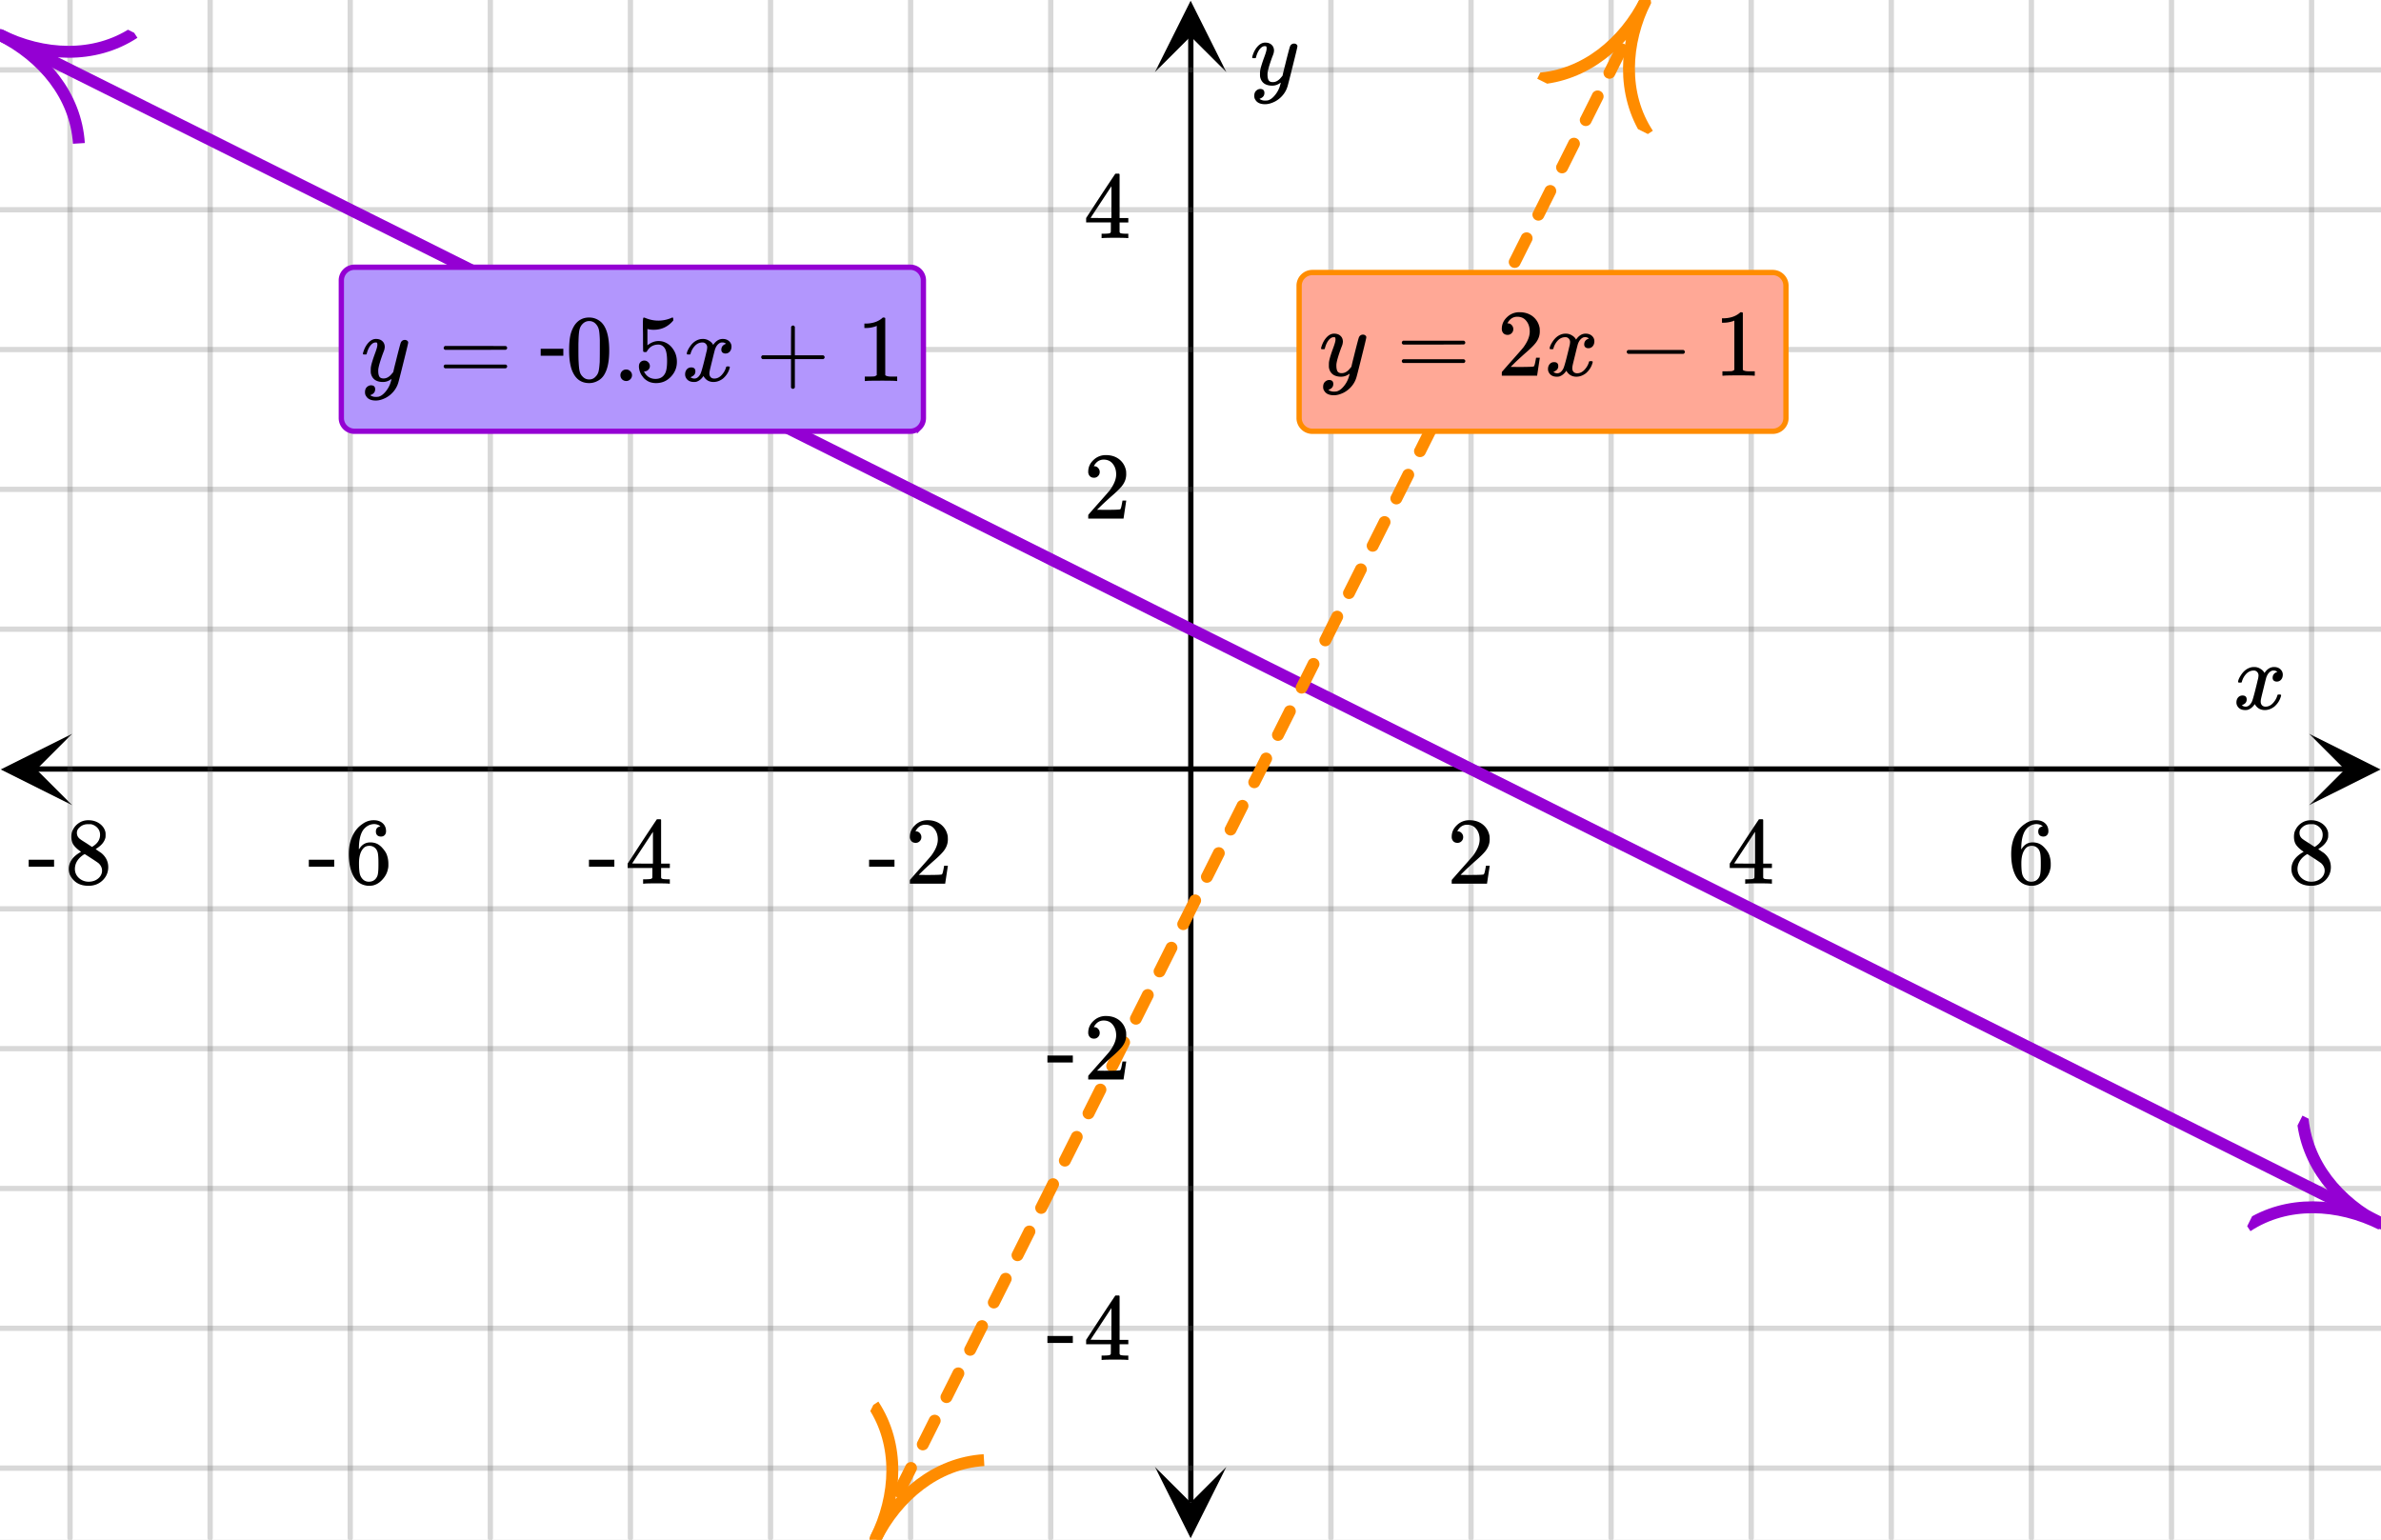<svg xmlns="http://www.w3.org/2000/svg" xmlns:xlink="http://www.w3.org/1999/xlink" width="449.28" height="290.56" viewBox="0 0 336.96 217.92"><rect x="0" y="0" width="336.96" height="217.92" fill="#333333" stroke="none"/><defs><symbol overflow="visible" id="q"><path d="M.781-3.75C.727-3.8.703-3.848.703-3.89c.031-.25.172-.563.422-.938.414-.633.941-1.004 1.578-1.11.133-.007.235-.015.297-.015.313 0 .598.086.86.25.269.156.46.355.578.594.113-.157.187-.25.218-.282.332-.375.711-.562 1.14-.562.364 0 .661.105.891.312.227.211.344.465.344.766 0 .281-.078.516-.234.703a.776.776 0 0 1-.625.281.64.64 0 0 1-.422-.14.521.521 0 0 1-.156-.39c0-.415.222-.696.672-.845a.58.58 0 0 0-.141-.093.705.705 0 0 0-.39-.094.91.91 0 0 0-.266.031c-.336.149-.586.445-.75.89-.032.075-.164.579-.39 1.516-.231.93-.356 1.45-.376 1.563a1.827 1.827 0 0 0-.047.406c0 .211.063.383.188.516.125.125.289.187.5.187.383 0 .726-.16 1.031-.484.3-.32.508-.676.625-1.063.02-.082.04-.129.063-.14.03-.02.109-.031.234-.031.164 0 .25.039.25.109 0 .012-.012.058-.031.14-.149.563-.461 1.055-.938 1.47-.43.323-.875.484-1.344.484-.625 0-1.101-.282-1.421-.844-.262.406-.594.68-1 .812-.086.02-.2.032-.344.032-.524 0-.89-.188-1.11-.563a.953.953 0 0 1-.14-.531c0-.27.078-.5.234-.688a.798.798 0 0 1 .625-.28c.395 0 .594.187.594.562 0 .336-.164.574-.484.718a.359.359 0 0 1-.063.047l-.078.031c-.012.012-.024.016-.031.016h-.032c0 .031.063.074.188.125a.817.817 0 0 0 .36.078c.32 0 .597-.203.827-.61.102-.163.282-.75.532-1.75.05-.206.109-.437.171-.687.063-.257.11-.457.141-.593.031-.133.05-.211.063-.235a2.86 2.86 0 0 0 .078-.531.678.678 0 0 0-.188-.5.613.613 0 0 0-.484-.203c-.406 0-.762.156-1.063.469a2.562 2.562 0 0 0-.609 1.078c-.012.074-.031.12-.063.14a.752.752 0 0 1-.218.016zm0 0"/></symbol><symbol overflow="visible" id="w"><path d="M6.234-5.813c.125 0 .227.04.313.11.094.062.14.152.14.266 0 .117-.226 1.058-.671 2.828C5.578-.836 5.328.133 5.266.312a3.459 3.459 0 0 1-.688 1.22 3.641 3.641 0 0 1-1.11.874c-.491.239-.945.36-1.359.36-.687 0-1.152-.22-1.39-.657-.094-.125-.14-.304-.14-.53 0-.306.085-.544.265-.72.187-.168.379-.25.578-.25.394 0 .594.188.594.563 0 .332-.157.578-.47.734a.298.298 0 0 1-.062.032.295.295 0 0 0-.078.03c-.011.009-.023.016-.031.016L1.328 2c.031.05.129.11.297.172.133.05.273.078.422.078h.11c.155 0 .273-.012.359-.031.332-.094.648-.324.953-.688A3.69 3.69 0 0 0 4.188.25c.093-.3.14-.477.14-.531 0-.008-.012-.004-.031.015a.358.358 0 0 1-.078.047c-.336.239-.703.36-1.11.36-.46 0-.84-.106-1.14-.313-.293-.219-.48-.531-.563-.937a2.932 2.932 0 0 1-.015-.407c0-.218.007-.382.03-.5.063-.394.266-1.054.61-1.984.196-.531.297-.898.297-1.11a.838.838 0 0 0-.031-.265c-.024-.05-.074-.078-.156-.078h-.063c-.21 0-.406.094-.594.281-.293.293-.511.727-.656 1.297 0 .012-.008.027-.015.047a.188.188 0 0 1-.032.047l-.015.015c-.012.012-.028.016-.047.016h-.36C.305-3.8.281-3.836.281-3.86a.97.97 0 0 1 .047-.203c.188-.625.469-1.113.844-1.468.3-.282.617-.422.953-.422.383 0 .688.105.906.312.227.2.344.485.344.86-.023.168-.04.261-.047.281 0 .055-.07.246-.203.578-.367 1-.586 1.735-.656 2.203a1.857 1.857 0 0 0-.016.297c0 .344.05.61.156.797.114.18.313.266.594.266.207 0 .406-.051.594-.157a1.84 1.84 0 0 0 .422-.328c.093-.101.21-.242.36-.422a32.833 32.833 0 0 1 .25-1.063c.093-.35.175-.687.25-1 .343-1.35.534-2.062.577-2.124a.592.592 0 0 1 .578-.36zm0 0"/></symbol><symbol overflow="visible" id="r"><path d="M1.484-5.781c-.25 0-.449-.078-.593-.235a.872.872 0 0 1-.22-.609c0-.645.243-1.195.735-1.656a2.46 2.46 0 0 1 1.766-.703c.77 0 1.41.21 1.922.625.508.418.82.964.937 1.64.008.168.016.32.016.453 0 .524-.156 1.012-.469 1.47-.25.374-.758.89-1.516 1.546-.324.281-.777.695-1.359 1.234l-.781.766 1.016.016c1.414 0 2.164-.024 2.25-.079.039-.007.085-.101.14-.28.031-.095.094-.4.188-.923v-.03h.53v.03l-.374 2.47V0h-5v-.25c0-.188.008-.29.031-.313.008-.007.383-.437 1.125-1.28.977-1.095 1.61-1.813 1.89-2.157.602-.82.907-1.57.907-2.25 0-.594-.156-1.086-.469-1.484-.312-.407-.746-.61-1.297-.61-.523 0-.945.235-1.265.703-.024.032-.047.079-.078.141a.274.274 0 0 0-.047.078c0 .012.02.016.062.016a.68.68 0 0 1 .547.25.801.801 0 0 1 .219.562c0 .23-.078.422-.235.578a.76.76 0 0 1-.578.235zm0 0"/></symbol><symbol overflow="visible" id="s"><path d="M6.234 0c-.125-.031-.71-.047-1.75-.047-1.074 0-1.671.016-1.796.047h-.126v-.625h.422c.383-.008.618-.031.704-.063a.286.286 0 0 0 .171-.14c.008-.008.016-.25.016-.719v-.672h-3.5v-.625l2.031-3.11A431.58 431.58 0 0 1 4.5-9.108c.02-.008.113-.016.281-.016h.25l.078.078v6.203h1.235v.625H5.109V-.89a.25.25 0 0 0 .079.157c.07.062.328.101.765.109h.39V0zm-2.28-2.844v-4.5L1-2.859l1.469.015zm0 0"/></symbol><symbol overflow="visible" id="t"><path d="M5.031-8.11c-.199-.195-.48-.304-.843-.328-.625 0-1.153.274-1.579.813-.418.586-.625 1.492-.625 2.719L2-4.86l.11-.172c.363-.54.859-.813 1.484-.813.414 0 .781.09 1.094.266a2.6 2.6 0 0 1 .64.547c.219.242.395.492.531.75.196.449.297.933.297 1.453v.234c0 .211-.027.403-.078.578-.105.532-.383 1.032-.828 1.5-.387.407-.82.66-1.297.766a2.688 2.688 0 0 1-.547.047c-.168 0-.32-.016-.453-.047-.668-.125-1.2-.484-1.594-1.078C.83-1.66.563-2.79.563-4.218c0-.97.171-1.817.515-2.548.344-.726.82-1.296 1.438-1.703a2.62 2.62 0 0 1 1.562-.515c.531 0 .953.14 1.266.421.32.282.484.665.484 1.141 0 .23-.07.414-.203.547-.125.137-.297.203-.516.203-.218 0-.398-.062-.53-.187-.126-.125-.188-.301-.188-.532 0-.406.21-.644.64-.718zm-.593 3.235a1.18 1.18 0 0 0-.97-.484c-.335 0-.605.105-.812.312C2.22-4.597 2-3.883 2-2.907c0 .794.05 1.345.156 1.657.094.273.242.5.453.688.22.187.477.28.782.28.457 0 .804-.171 1.046-.515.133-.187.22-.41.25-.672.04-.258.063-.64.063-1.14v-.422c0-.508-.023-.895-.063-1.156a1.566 1.566 0 0 0-.25-.688zm0 0"/></symbol><symbol overflow="visible" id="u"><path d="M2.313-4.516c-.438-.289-.778-.593-1.016-.906-.242-.312-.36-.723-.36-1.234 0-.383.07-.707.22-.969.195-.406.488-.734.874-.984.383-.25.82-.375 1.313-.375.613 0 1.144.164 1.594.484.445.324.722.734.828 1.234.007.055.015.164.015.329 0 .199-.008.328-.015.39-.137.594-.547 1.11-1.235 1.547l-.156.11c.5.343.758.523.781.53.664.544 1 1.215 1 2.016 0 .73-.265 1.356-.797 1.875-.53.508-1.199.766-2 .766C2.254.297 1.441-.11.922-.922c-.23-.32-.344-.71-.344-1.172 0-.976.578-1.785 1.735-2.422zM5-6.922c0-.383-.125-.71-.375-.984a1.69 1.69 0 0 0-.922-.516h-.437c-.48 0-.883.164-1.204.485-.23.21-.343.453-.343.734 0 .387.164.695.5.922.039.043.328.23.86.562l.78.516c.008-.008.067-.047.172-.11a2.95 2.95 0 0 0 .25-.187C4.758-5.883 5-6.36 5-6.922zM1.437-2.109c0 .523.192.96.579 1.312a2.01 2.01 0 0 0 1.359.516c.363 0 .695-.07 1-.219.3-.156.531-.36.688-.61.144-.226.218-.472.218-.734 0-.383-.156-.726-.468-1.031-.075-.07-.45-.328-1.125-.766l-.407-.265C3.133-4 3.02-4.07 2.937-4.125l-.109-.063-.156.079c-.563.367-.938.812-1.125 1.343-.074.243-.11.461-.11.657zm0 0"/></symbol><symbol overflow="visible" id="v"><path d="M.14-2.406v-.985h3.594v.985zm0 0"/></symbol><symbol overflow="visible" id="x"><path d="M.75-4.672c0-.125.063-.219.188-.281H9.53c.133.062.203.156.203.281 0 .094-.062.18-.187.25l-4.281.016H.969C.82-4.457.75-4.546.75-4.672zm0 2.61c0-.133.07-.223.219-.266h8.578a.249.249 0 0 0 .062.047l.063.047c.02.011.035.039.047.078.008.031.015.062.015.094 0 .117-.07.203-.203.265H.937C.813-1.859.75-1.945.75-2.063zm0 0"/></symbol><symbol overflow="visible" id="z"><path d="M1.297-7.89c.5-.727 1.187-1.094 2.062-1.094.657 0 1.227.226 1.72.671.25.243.456.547.624.922.332.75.5 1.778.5 3.079 0 1.398-.195 2.46-.578 3.187-.25.523-.621.902-1.11 1.14a2.534 2.534 0 0 1-1.14.282c-1.031 0-1.79-.473-2.266-1.422-.386-.727-.578-1.79-.578-3.188 0-.832.051-1.519.156-2.062a4.48 4.48 0 0 1 .61-1.516zm3.031-.157a1.24 1.24 0 0 0-.953-.437c-.375 0-.7.148-.969.437-.199.211-.336.465-.406.766-.074.293-.121.797-.14 1.515 0 .063-.008.246-.016.547v.735c0 .855.008 1.453.031 1.796.031.637.082 1.09.156 1.36.07.273.207.508.406.703.25.273.563.406.938.406.363 0 .664-.133.906-.406.196-.195.332-.43.407-.703.07-.27.128-.723.171-1.36.008-.343.016-.94.016-1.796v-.735-.547c-.023-.718-.07-1.222-.14-1.515-.075-.301-.212-.555-.407-.766zm0 0"/></symbol><symbol overflow="visible" id="A"><path d="M1.047-.813a.79.79 0 0 1 .234-.578.783.783 0 0 1 .578-.234.79.79 0 0 1 .594.25c.156.156.235.34.235.547a.784.784 0 0 1-.25.594.767.767 0 0 1-.563.234.832.832 0 0 1-.594-.234.815.815 0 0 1-.234-.579zm0 0"/></symbol><symbol overflow="visible" id="B"><path d="M1.438-2.89a.72.72 0 0 1 .546.234.72.72 0 0 1 .235.547c0 .21-.078.386-.235.53a.73.73 0 0 1-.515.22h-.094l.047.062c.133.293.336.531.61.719.28.187.609.281.984.281.644 0 1.101-.27 1.375-.812.175-.332.265-.907.265-1.72 0-.925-.125-1.55-.375-1.874-.23-.3-.515-.453-.86-.453-.698 0-1.23.308-1.593.922a.312.312 0 0 1-.094.125.761.761 0 0 1-.203.015c-.148 0-.23-.031-.25-.093-.023-.032-.031-.817-.031-2.36 0-.258-.008-.57-.016-.937v-.72c0-.5.032-.75.094-.75a.047.047 0 0 1 .047-.03l.25.078a4.646 4.646 0 0 0 3.625-.016.402.402 0 0 1 .172-.062c.07 0 .11.086.11.25v.171C4.8-7.686 3.878-7.25 2.765-7.25c-.282 0-.532-.023-.75-.078l-.141-.031v2.312c.508-.406 1.035-.61 1.578-.61.164 0 .348.024.547.063.602.157 1.094.5 1.469 1.032.383.523.578 1.14.578 1.859 0 .812-.29 1.515-.86 2.11-.562.593-1.261.89-2.093.89C2.52.297 2.035.14 1.64-.172a1.618 1.618 0 0 1-.438-.453C.93-.945.758-1.348.687-1.828c0-.02-.007-.055-.015-.11v-.14c0-.25.07-.445.219-.594a.745.745 0 0 1 .546-.219zm0 0"/></symbol><symbol overflow="visible" id="C"><path d="M.938-3.094C.813-3.164.75-3.258.75-3.375c0-.113.063-.203.188-.266h4.03v-2.015l.016-2.032c.094-.113.18-.171.266-.171.113 0 .203.07.266.203v4.015H9.53c.133.075.203.168.203.282 0 .105-.07.195-.203.265H5.516V.922c-.063.125-.157.187-.282.187-.117 0-.203-.062-.265-.187v-4.016zm0 0"/></symbol><symbol overflow="visible" id="D"><path d="M5.61 0c-.157-.031-.872-.047-2.141-.047C2.207-.047 1.5-.03 1.344 0h-.157v-.625h.344c.52 0 .86-.008 1.016-.031.07-.008.18-.067.328-.172v-6.969c-.023 0-.059.016-.11.047a4.134 4.134 0 0 1-1.39.25h-.25v-.625h.25c.758-.02 1.39-.188 1.89-.5a2.46 2.46 0 0 0 .422-.313c.008-.03.063-.046.157-.046a.36.36 0 0 1 .234.078v8.078c.133.137.43.203.89.203h.798V0zm0 0"/></symbol><symbol overflow="visible" id="E"><path d="M1.328-3.094c-.137-.07-.203-.164-.203-.281 0-.113.066-.203.203-.266h7.828c.133.075.203.168.203.282 0 .105-.07.195-.203.265zm0 0"/></symbol><symbol overflow="visible" id="y"><path d="M3.453-3.578H.25v-.985h3.203zm0 0"/></symbol><clipPath id="a"><path d="M.102 103.848H10.21v10.101H.1zm0 0"/></clipPath><clipPath id="b"><path d="M326.79 103.848h10.108v10.101H326.79zm0 0"/></clipPath><clipPath id="c"><path d="M9 0h319v217.922H9zm0 0"/></clipPath><clipPath id="d"><path d="M163.445 207.594h10.11v10.101h-10.11zm0 0"/></clipPath><clipPath id="e"><path d="M163.445.102h10.11v10.101h-10.11zm0 0"/></clipPath><clipPath id="f"><path d="M0 9h336.96v200H0zm0 0"/></clipPath><clipPath id="g"><path d="M0 4h336.96v171H0zm0 0"/></clipPath><clipPath id="h"><path d="M0 0h29v30H0zm0 0"/></clipPath><clipPath id="i"><path d="M3.918-2.883l33.914 16.938-16.95 33.894-33.913-16.937zm0 0"/></clipPath><clipPath id="j"><path d="M308 157h28.96v27H308zm0 0"/></clipPath><clipPath id="k"><path d="M325.844 157.887l33.914 16.937-16.945 33.895-33.915-16.938zm0 0"/></clipPath><clipPath id="l"><path d="M123 0h111v217.922H123zm0 0"/></clipPath><clipPath id="m"><path d="M116 189h33v28.922h-33zm0 0"/></clipPath><clipPath id="n"><path d="M116.063 213.879l16.96-33.887 33.907 16.953-16.961 33.887zm0 0"/></clipPath><clipPath id="o"><path d="M217 0h26v29h-26zm0 0"/></clipPath><clipPath id="p"><path d="M217.55 11.14l16.966-33.882L268.422-5.79l-16.965 33.883zm0 0"/></clipPath></defs><path d="M0 0h337v217.926H0zm0 0" fill="#fff"/><path d="M0 0h337v217.926H0zm0 0" fill="#fff"/><path d="M6.75 145.5h436.5" transform="scale(.749 .748)" fill="none" stroke="#000"/><g clip-path="url(#a)"><path d="M10.21 103.848l-10.108 5.05 10.109 5.051-5.055-5.05zm0 0"/></g><g clip-path="url(#b)"><path d="M326.79 103.848l10.108 5.05-10.109 5.051 5.055-5.05zm0 0"/></g><g clip-path="url(#c)"><path d="M251.472 0v290.998M277.943 0v290.998M304.409 0v290.998M330.881 0v290.998M357.352 0v290.998M383.824 0v290.998M410.295 0v290.998M436.767 0v290.998M198.528 0v290.998M172.057 0v290.998M145.591 0v290.998M119.119 0v290.998M92.648 0v290.998M66.176 0v290.998M39.705 0v290.998M13.233 0v290.998" transform="scale(.749 .748)" fill="none" stroke-linecap="round" stroke-linejoin="round" stroke="#666" stroke-opacity=".251"/></g><path d="M225 284.25V6.748" transform="scale(.749 .748)" fill="none" stroke="#000"/><g clip-path="url(#d)"><path d="M163.445 207.594l5.055 10.101 5.055-10.101-5.055 5.05zm0 0"/></g><g clip-path="url(#e)"><path d="M163.445 10.203L168.5.102l5.055 10.101-5.055-5.05zm0 0"/></g><g clip-path="url(#f)"><path d="M0 119.043h450M0 92.593h450M0 66.137h450M0 39.681h450M0 13.225h450M0 171.955h450M0 198.411h450M0 224.86h450M0 251.317h450M0 277.773h450" transform="scale(.749 .748)" fill="none" stroke-linecap="round" stroke-linejoin="round" stroke="#666" stroke-opacity=".251"/></g><g clip-path="url(#g)"><path d="M0 6.613L3.02 8.12l3.02 1.514 18.12 9.05 3.02 1.513 15.101 7.542 3.02 1.513 18.121 9.05 3.02 1.514 15.1 7.541 3.02 1.514 15.101 7.542 3.02 1.513 18.121 9.05 3.02 1.514 15.1 7.541 3.02 1.514 15.101 7.542 3.02 1.513 18.12 9.05 3.021 1.514 15.1 7.541 3.02 1.514 15.101 7.542 3.02 1.513 6.04 3.017 3.026 1.508 9.06 4.525 3.02 1.514 15.1 7.541 3.02 1.514 18.121 9.05 3.02 1.513 15.1 7.542 3.02 1.514 15.101 7.541 3.02 1.514 18.121 9.05 3.02 1.513 15.1 7.542 3.02 1.514 15.101 7.541 3.02 1.514 18.121 9.05 3.02 1.513 15.1 7.542 3.02 1.514 18.121 9.05 3.02 1.513 15.1 7.542 3.021 1.513" transform="scale(.749 .748)" fill="none" stroke-width="2.25" stroke-linecap="round" stroke-linejoin="round" stroke="#9400d3"/></g><g clip-path="url(#h)"><g clip-path="url(#i)"><path d="M0 5.2c4.04 0 7.989 1.72 10 5.19M10 0C7.99 3.47 4.04 5.2 0 5.2" transform="matrix(1.507 .753 -.753 1.506 3.917 -2.883)" fill="none" stroke="#9400d3"/></g></g><g clip-path="url(#j)"><g clip-path="url(#k)"><path d="M10 5.2c-4.04 0-7.99 1.72-10 5.19M0 0C2.01 3.47 5.96 5.2 10 5.2" transform="matrix(1.507 .753 -.753 1.506 325.844 157.888)" fill="none" stroke="#9400d3"/></g></g><g clip-path="url(#l)"><path d="M123.145 217.422l.73-1.461.73-1.465.215-.422a.81.81 0 0 1 .485-.422.806.806 0 0 1 .644.047.81.81 0 0 1 .422.485.806.806 0 0 1-.047.644l-.21.422-.731 1.465-.73 1.46a.828.828 0 0 1-.489.423.806.806 0 0 1-.644-.047.817.817 0 0 1-.422-.488.798.798 0 0 1 .047-.641zm3.351-6.695l.305-.614.734-1.46.633-1.27a.84.84 0 0 1 1.133-.379.817.817 0 0 1 .422.488.798.798 0 0 1-.047.64l-1.367 2.735-.309.613a.81.81 0 0 1-.484.422.821.821 0 0 1-.645-.043.828.828 0 0 1-.422-.488.807.807 0 0 1 .047-.644zm3.348-6.692l.617-1.23 1.059-2.118a.817.817 0 0 1 .488-.421.808.808 0 0 1 .644.047.81.81 0 0 1 .422.484.806.806 0 0 1-.047.644l-1.058 2.118-.617 1.23a.817.817 0 0 1-.489.422.798.798 0 0 1-.64-.047.793.793 0 0 1-.422-.488.813.813 0 0 1 .043-.64zm3.351-6.695l.192-.383.734-1.46.73-1.462.02-.043a.817.817 0 0 1 .488-.422.83.83 0 0 1 .641.047.81.81 0 0 1 .426.488.83.83 0 0 1-.047.641l-.02.04-.734 1.464-.922 1.844a.817.817 0 0 1-.488.422.798.798 0 0 1-.64-.047.804.804 0 0 1-.427-.485.822.822 0 0 1 .047-.644zm3.352-6.692l1.23-2.46.446-.887a.806.806 0 0 1 .488-.422.798.798 0 0 1 .64.047.798.798 0 0 1 .422.484.821.821 0 0 1-.043.645l-.445.886-1.23 2.461a.828.828 0 0 1-.489.422.823.823 0 0 1-.644-.047.817.817 0 0 1-.422-.488.798.798 0 0 1 .047-.64zm3.351-6.695l.075-.152.734-1.461.867-1.735a.81.81 0 0 1 .485-.421.822.822 0 0 1 .644.046.817.817 0 0 1 .422.489.798.798 0 0 1-.047.64l-.133.274-.734 1.46-.73 1.462-.079.152a.81.81 0 0 1-.484.422.806.806 0 0 1-.645-.047.81.81 0 0 1-.421-.484.806.806 0 0 1 .046-.645zm3.352-6.691l.383-.77 1.289-2.578a.828.828 0 0 1 .488-.422.806.806 0 0 1 .645.047.81.81 0 0 1 .422.484.806.806 0 0 1-.047.645l-1.29 2.578-.386.77a.84.84 0 0 1-1.129.375.817.817 0 0 1-.422-.489.798.798 0 0 1 .047-.64zm3.348-6.696l.695-1.382.73-1.461.25-.504a.817.817 0 0 1 .489-.422.808.808 0 0 1 .644.047.817.817 0 0 1 .422.488.798.798 0 0 1-.047.64l-.25.505-.734 1.46-.692 1.383a.817.817 0 0 1-.488.422.798.798 0 0 1-.64-.047.786.786 0 0 1-.422-.484.821.821 0 0 1 .043-.645zm3.351-6.691l1-2 .676-1.348a.817.817 0 0 1 .488-.422.813.813 0 0 1 .64.043.84.84 0 0 1 .379 1.133l-.675 1.348-.73 1.46-.27.536a.842.842 0 0 1-1.133.379.817.817 0 0 1-.422-.488.814.814 0 0 1 .047-.641zm3.352-6.695l.574-1.153.734-1.46.368-.735a.806.806 0 0 1 .488-.422.798.798 0 0 1 .64.047.817.817 0 0 1 .422.488.813.813 0 0 1-.043.64l-.367.735-.734 1.461-.574 1.153a.828.828 0 0 1-.489.421.807.807 0 0 1-.644-.046.81.81 0 0 1-.422-.485.806.806 0 0 1 .047-.644zm3.351-6.696l.153-.3.73-1.465.73-1.461.063-.117a.786.786 0 0 1 .484-.422.821.821 0 0 1 .645.043c.207.105.348.27.422.488a.807.807 0 0 1-.047.645l-1.52 3.039-.156.304a.786.786 0 0 1-.484.422.821.821 0 0 1-.645-.043.817.817 0 0 1-.422-.488.808.808 0 0 1 .047-.645zm3.348-6.691l.46-.922.735-1.46.48-.966a.828.828 0 0 1 .49-.422.806.806 0 0 1 .644.047.806.806 0 0 1 .421.489.798.798 0 0 1-.046.64l-.485.965-1.191 2.383a.81.81 0 0 1-.485.422.806.806 0 0 1-.644-.047.81.81 0 0 1-.422-.484.821.821 0 0 1 .043-.645zm3.352-6.695l.039-.07.73-1.465.73-1.461.176-.348a.793.793 0 0 1 .489-.422.824.824 0 0 1 .644.043c.207.105.348.27.422.488a.808.808 0 0 1-.047.645l-.176.347-.73 1.461-.734 1.465-.036.07a.793.793 0 0 1-.488.422.813.813 0 0 1-.64-.043.803.803 0 0 1-.422-.488.823.823 0 0 1 .043-.644zm3.351-6.692l.344-.687.734-1.465.598-1.195a.817.817 0 0 1 .488-.422.798.798 0 0 1 .64.047c.212.101.352.265.423.484a.821.821 0 0 1-.043.644l-.602 1.196-.73 1.465-.344.687a.817.817 0 0 1-.488.422.808.808 0 0 1-.645-.047.817.817 0 0 1-.422-.488.814.814 0 0 1 .047-.64zm3.352-6.695l.652-1.3.73-1.466.293-.578a.783.783 0 0 1 .489-.422.813.813 0 0 1 .64.043.817.817 0 0 1 .422.489.813.813 0 0 1-.043.64l-.293.582-.73 1.465-.653 1.3a.828.828 0 0 1-.488.423.823.823 0 0 1-.644-.043.828.828 0 0 1-.422-.489.807.807 0 0 1 .047-.644zm3.351-6.691l.227-.457.734-1.461.715-1.43a.81.81 0 0 1 .484-.422.806.806 0 0 1 .645.047.81.81 0 0 1 .422.484.806.806 0 0 1-.047.645l-1.445 2.89-.23.457a.81.81 0 0 1-.485.422.806.806 0 0 1-.645-.047.817.817 0 0 1-.422-.488.798.798 0 0 1 .047-.64zm3.348-6.696l.539-1.07 1.137-2.274a.84.84 0 0 1 1.133-.379.817.817 0 0 1 .421.489.798.798 0 0 1-.047.64l-.406.813-.73 1.465-.54 1.07a.806.806 0 0 1-.488.422.798.798 0 0 1-.64-.047.81.81 0 0 1-.422-.484.823.823 0 0 1 .043-.645zm3.351-6.691l.844-1.688.735-1.46.097-.2a.817.817 0 0 1 .489-.422.808.808 0 0 1 .644.047.81.81 0 0 1 .422.485.822.822 0 0 1-.047.644l-.098.195-.734 1.465-.844 1.688a.817.817 0 0 1-.488.422.798.798 0 0 1-.64-.047.793.793 0 0 1-.423-.489.813.813 0 0 1 .043-.64zm3.352-6.695l.422-.84 1.254-2.508a.817.817 0 0 1 .488-.422.814.814 0 0 1 .64.047c.212.105.352.265.423.488a.813.813 0 0 1-.043.64l-1.254 2.509-.422.84a.817.817 0 0 1-.488.421.808.808 0 0 1-.645-.047.81.81 0 0 1-.422-.484.806.806 0 0 1 .047-.644zm3.352-6.692l.726-1.457.735-1.46.214-.43a.81.81 0 0 1 .485-.422.806.806 0 0 1 .644.046.81.81 0 0 1 .422.485.821.821 0 0 1-.043.644l-.215.43-.734 1.461-.727 1.457a.828.828 0 0 1-.488.422.822.822 0 0 1-.644-.047.817.817 0 0 1-.422-.488.798.798 0 0 1 .047-.64zm3.351-6.695l1.035-2.07.64-1.278a.81.81 0 0 1 .485-.422.806.806 0 0 1 .645.047.817.817 0 0 1 .422.488.798.798 0 0 1-.047.641l-.637 1.277-.734 1.461-.305.61a.81.81 0 0 1-.484.422.806.806 0 0 1-.645-.047.81.81 0 0 1-.422-.485.806.806 0 0 1 .047-.644zm3.348-6.692l.613-1.226.734-1.461.329-.66a.828.828 0 0 1 .488-.422.807.807 0 0 1 .644.047.81.81 0 0 1 .422.484.807.807 0 0 1-.047.645l-.332.66-.73 1.46-.613 1.223a.8.8 0 0 1-.489.426.83.83 0 0 1-.64-.047.805.805 0 0 1-.422-.488.813.813 0 0 1 .043-.64zm3.351-6.695l.192-.379 1.484-2.969a.817.817 0 0 1 .488-.421.808.808 0 0 1 .645.046.817.817 0 0 1 .422.489.814.814 0 0 1-.047.64l-.754 1.508-.734 1.461-.188.379a.817.817 0 0 1-.488.422.798.798 0 0 1-.64-.047.84.84 0 0 1-.379-1.129zm3.352-6.691l.496-.996.734-1.461.446-.891a.817.817 0 0 1 .488-.422.813.813 0 0 1 .64.043c.212.106.352.27.423.488a.823.823 0 0 1-.043.645l-.45.89-1.226 2.454a.793.793 0 0 1-.489.422.824.824 0 0 1-.644-.043.817.817 0 0 1-.422-.489.798.798 0 0 1 .047-.64zm3.351-6.696l1.536-3.07.14-.277a.81.81 0 0 1 .485-.422.806.806 0 0 1 .644.047.817.817 0 0 1 .422.488.798.798 0 0 1-.047.64l-.137.278-.73 1.46-.734 1.462-.07.148a.828.828 0 0 1-.489.422.806.806 0 0 1-.644-.047.81.81 0 0 1-.422-.484.806.806 0 0 1 .047-.645zm3.352-6.695l.379-.762.734-1.46.563-1.122a.786.786 0 0 1 .484-.422.821.821 0 0 1 .645.043c.207.106.347.27.422.489a.808.808 0 0 1-.047.644l-.563 1.121-.73 1.461-.383.762a.786.786 0 0 1-.484.422.821.821 0 0 1-.645-.043.828.828 0 0 1-.422-.488.808.808 0 0 1 .047-.645zm3.348-6.691l.691-1.38.984-1.968a.828.828 0 0 1 .489-.422.807.807 0 0 1 .644.047.81.81 0 0 1 .422.484.806.806 0 0 1-.047.645l-.984 1.969-.691 1.379a.806.806 0 0 1-.489.421.798.798 0 0 1-.64-.046.794.794 0 0 1-.422-.489.813.813 0 0 1 .043-.64zm3.351-6.696l.266-.527.73-1.465.68-1.351a.793.793 0 0 1 .488-.422.813.813 0 0 1 .641.043.81.81 0 0 1 .426.488.824.824 0 0 1-.047.644l-.68 1.352-.73 1.465-.266.527a.793.793 0 0 1-.488.422.813.813 0 0 1-.64-.043.84.84 0 0 1-.379-1.133zm3.352-6.691l.574-1.145.73-1.464.372-.739a.817.817 0 0 1 .488-.422.798.798 0 0 1 .64.047c.211.102.352.266.422.485a.821.821 0 0 1-.043.644l-.37.738-.731 1.465-.574 1.145a.817.817 0 0 1-.489.422.808.808 0 0 1-.644-.047.817.817 0 0 1-.422-.488.798.798 0 0 1 .047-.641zm3.351-6.695l.88-1.758.734-1.465.062-.121a.84.84 0 0 1 1.129-.379.817.817 0 0 1 .422.488.798.798 0 0 1-.047.64l-.793 1.587-.73 1.465-.149.297a.828.828 0 0 1-.488.421.821.821 0 0 1-.645-.043.828.828 0 0 1-.421-.488.807.807 0 0 1 .046-.644zm3.352-6.692l1.187-2.375.485-.972a.828.828 0 0 1 .488-.422.806.806 0 0 1 .645.047.81.81 0 0 1 .422.484.806.806 0 0 1-.047.644l-.485.97-.734 1.464-.457.914a.81.81 0 0 1-.484.422.806.806 0 0 1-.645-.047.817.817 0 0 1-.422-.488.798.798 0 0 1 .047-.64zm3.348-6.695l.035-.067.73-1.46.735-1.461.175-.36a.817.817 0 0 1 .489-.422.842.842 0 0 1 .644.047.817.817 0 0 1 .422.489.798.798 0 0 1-.047.64l-.18.356-.73 1.464-.73 1.461-.036.067a.817.817 0 0 1-.488.422.798.798 0 0 1-.64-.047.786.786 0 0 1-.422-.485.821.821 0 0 1 .043-.644zm3.351-6.692l.344-.683 1.332-2.664a.817.817 0 0 1 .488-.422.798.798 0 0 1 .64.047c.212.101.352.265.427.484a.84.84 0 0 1-.047.645l-.602 1.203-.734 1.46-.34.684a.817.817 0 0 1-.488.422.814.814 0 0 1-.64-.047.81.81 0 0 1-.427-.488.83.83 0 0 1 .047-.64zm0 0" fill="#ff8c00"/></g><g clip-path="url(#m)"><g clip-path="url(#n)"><path d="M.001 5.2c4.038 0 7.988 1.72 9.999 5.19M10 .001C7.99 3.469 4.039 5.2.001 5.201" transform="matrix(.754 -1.506 1.507 .753 116.061 213.88)" fill="none" stroke="#ff8c00"/></g></g><g clip-path="url(#o)"><g clip-path="url(#p)"><path d="M10 5.2C5.959 5.2 2.01 6.92-.001 10.39M0 0C2.01 3.47 5.959 5.2 10 5.2" transform="matrix(.754 -1.506 1.507 .753 217.551 11.142)" fill="none" stroke="#ff8c00"/></g></g><use xlink:href="#q" x="316.031" y="100.351"/><use xlink:href="#r" x="204.774" y="125.064"/><use xlink:href="#s" x="244.419" y="125.064"/><use xlink:href="#t" x="284.063" y="125.064"/><use xlink:href="#u" x="323.707" y="125.064"/><use xlink:href="#v" x="122.853" y="125.064"/><use xlink:href="#r" x="128.095" y="125.064"/><use xlink:href="#v" x="83.209" y="125.064"/><use xlink:href="#s" x="88.451" y="125.064"/><use xlink:href="#v" x="43.564" y="125.064"/><use xlink:href="#t" x="48.806" y="125.064"/><use xlink:href="#v" x="3.92" y="125.064"/><use xlink:href="#u" x="9.162" y="125.064"/><use xlink:href="#w" x="176.925" y="11.982"/><use xlink:href="#r" x="153.335" y="73.391"/><use xlink:href="#s" x="153.335" y="33.7"/><use xlink:href="#v" x="148.093" y="152.773"/><use xlink:href="#r" x="153.335" y="152.773"/><use xlink:href="#v" x="148.093" y="192.464"/><use xlink:href="#s" x="153.335" y="192.464"/><path d="M48.305 59.164V39.691a1.851 1.851 0 0 1 .547-1.324 1.851 1.851 0 0 1 1.324-.547h78.633a1.851 1.851 0 0 1 1.324.547c.176.176.312.38.406.61.094.226.14.464.14.714v19.473c0 .246-.046.484-.14.715-.094.23-.23.43-.406.605a1.832 1.832 0 0 1-.61.407 1.785 1.785 0 0 1-.714.144H50.176c-.25 0-.488-.047-.715-.144a1.832 1.832 0 0 1-.61-.407 1.816 1.816 0 0 1-.406-.605 1.88 1.88 0 0 1-.14-.715zm0 0" fill="#b296fd" stroke="#9400d3" stroke-width=".749"/><use xlink:href="#w" x="51.077" y="53.92"/><use xlink:href="#x" x="62.041" y="53.92"/><use xlink:href="#y" x="76.27" y="53.92"/><use xlink:href="#z" x="80.014" y="53.92"/><use xlink:href="#A" x="86.754" y="53.92"/><use xlink:href="#B" x="89.75" y="53.92"/><use xlink:href="#q" x="96.49" y="53.92"/><use xlink:href="#C" x="106.974" y="53.92"/><use xlink:href="#D" x="121.203" y="53.92"/><path d="M183.852 59.164V40.441a1.856 1.856 0 0 1 .55-1.324 1.884 1.884 0 0 1 1.32-.55h65.157a1.884 1.884 0 0 1 1.73 1.156c.094.23.141.468.141.718v18.723c0 .246-.047.484-.14.715a1.877 1.877 0 0 1-1.016 1.012c-.23.097-.469.144-.715.144h-65.156c-.246 0-.485-.047-.715-.144a1.778 1.778 0 0 1-.606-.407 1.816 1.816 0 0 1-.406-.605 1.813 1.813 0 0 1-.144-.715zm0 0" fill="#ffa896" stroke="#ff8c00" stroke-width=".749"/><use xlink:href="#w" x="186.672" y="53.171"/><use xlink:href="#x" x="197.636" y="53.171"/><use xlink:href="#r" x="211.865" y="53.171"/><use xlink:href="#q" x="218.605" y="53.171"/><use xlink:href="#E" x="229.09" y="53.171"/><use xlink:href="#D" x="242.57" y="53.171"/></svg>